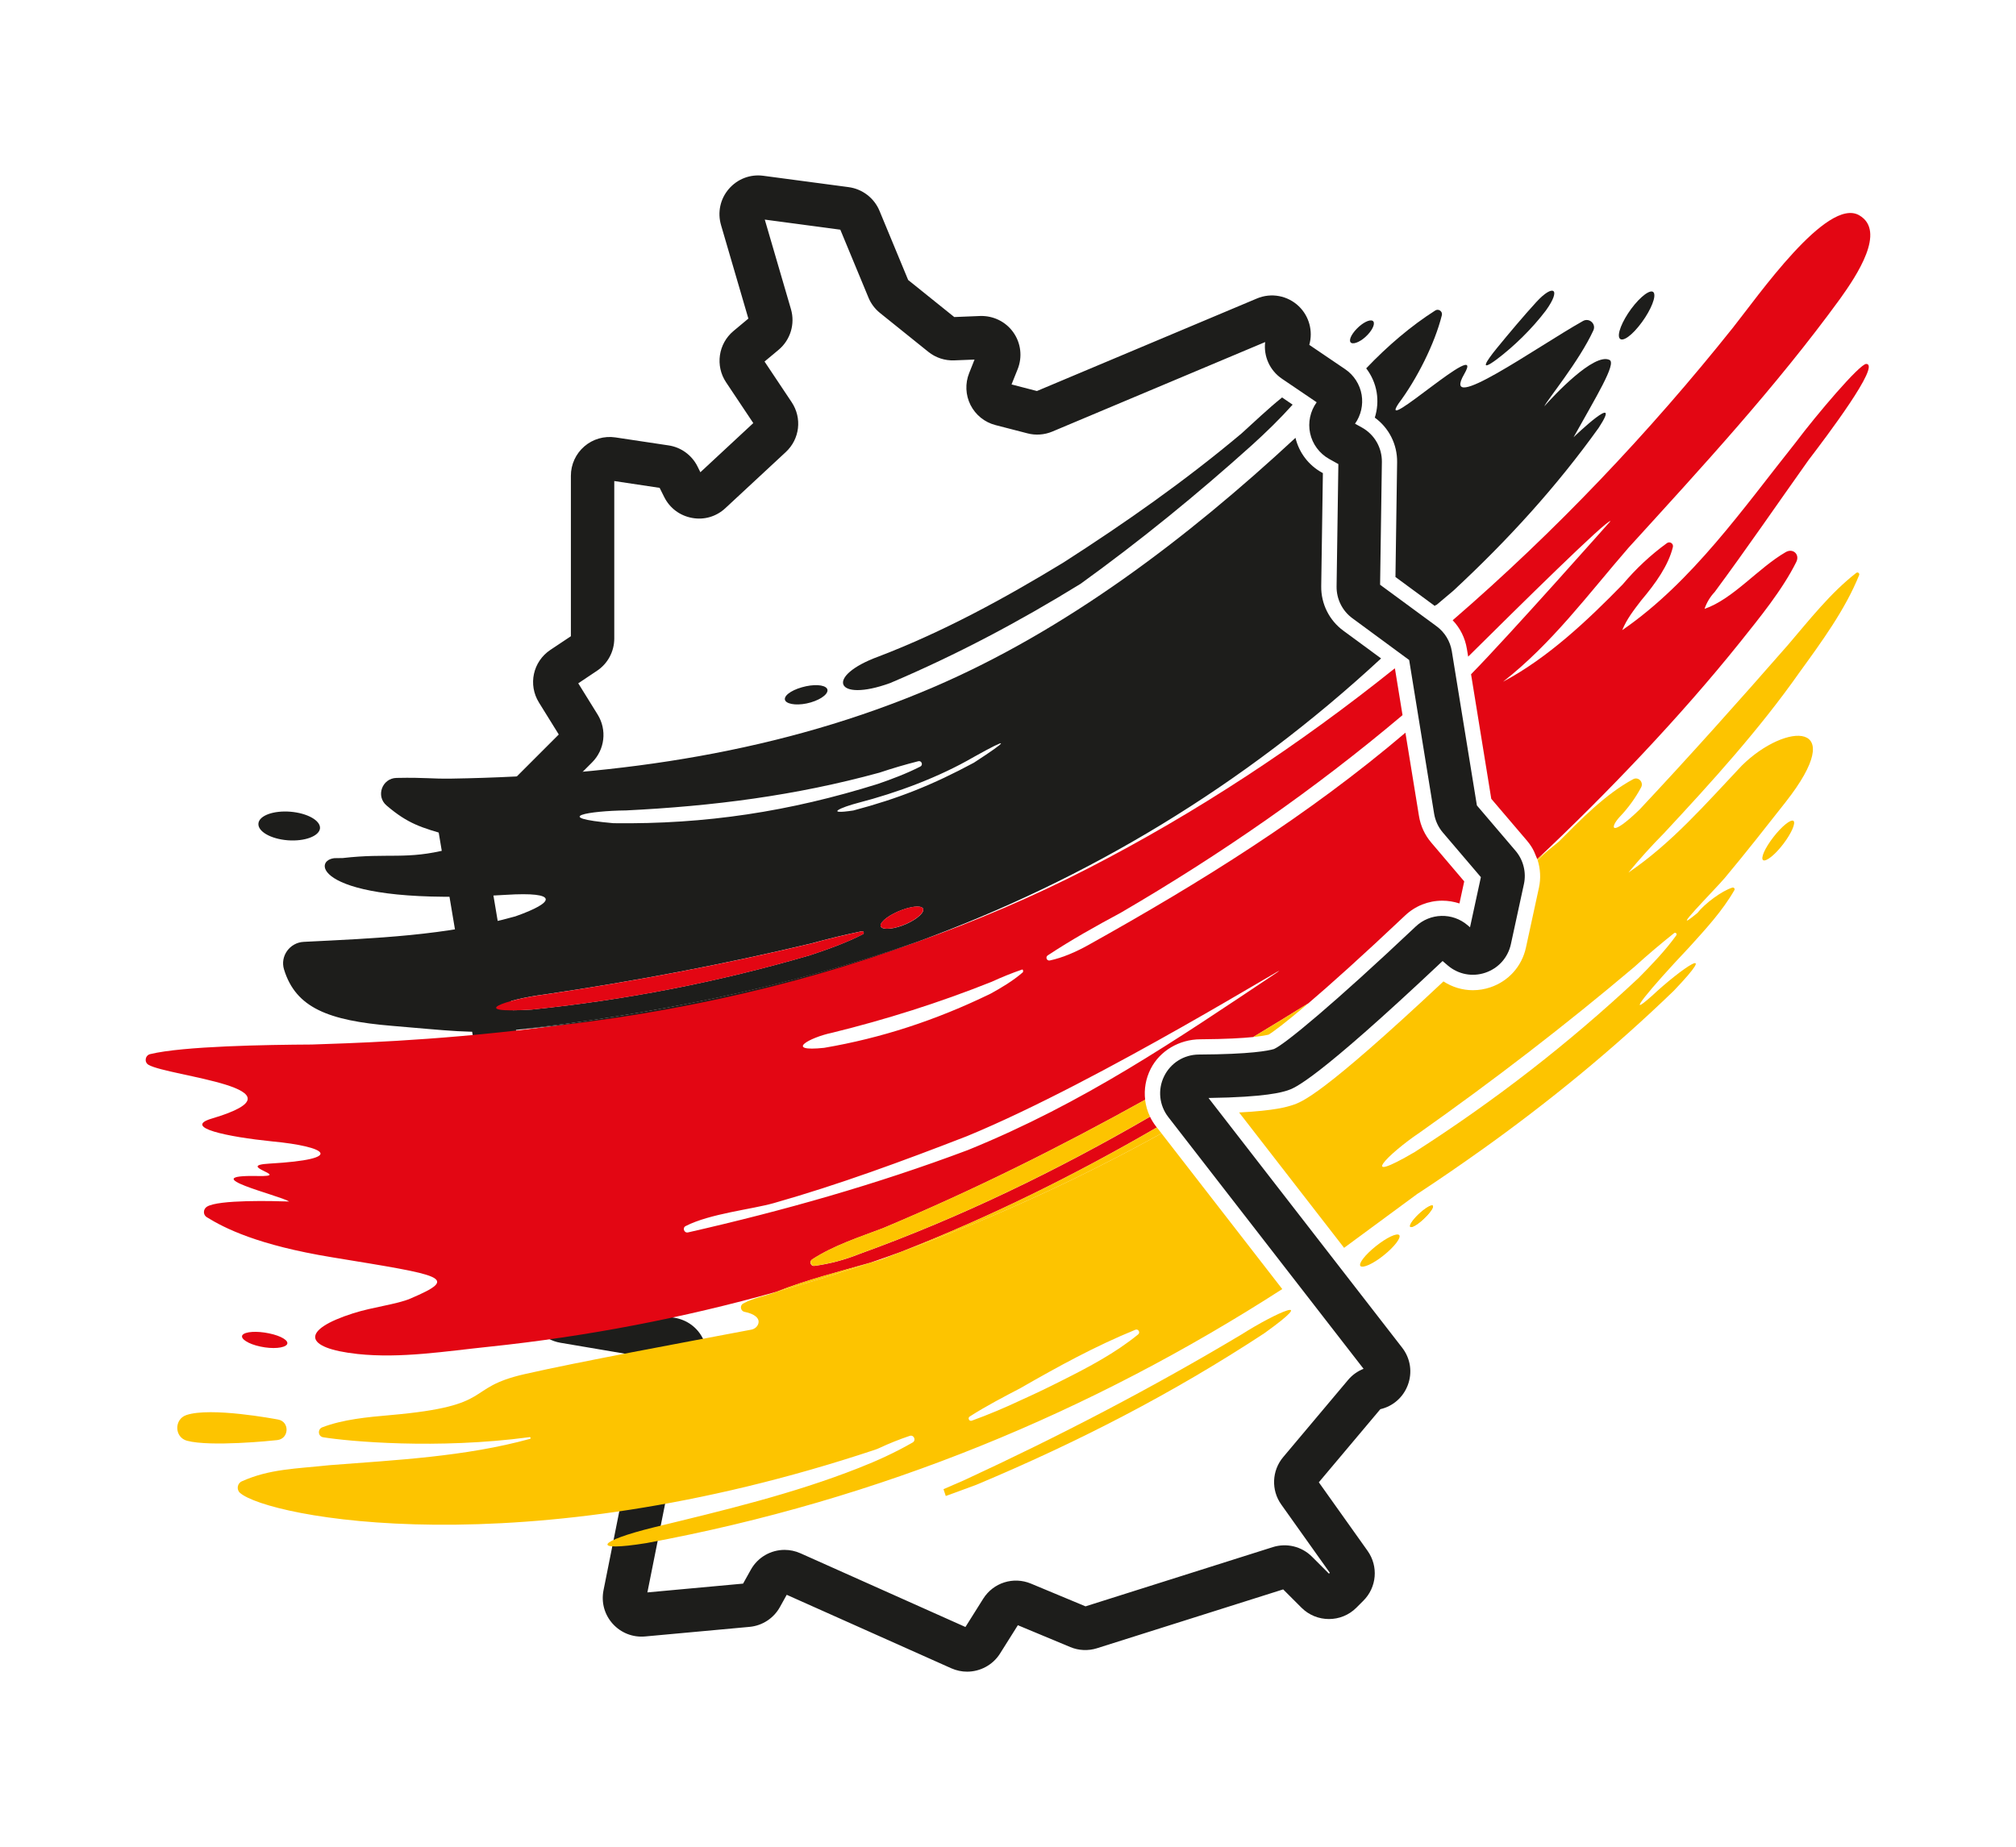 <?xml version="1.0" encoding="UTF-8"?>
<!-- Generator: Adobe Illustrator 25.3.0, SVG Export Plug-In . SVG Version: 6.00 Build 0)  -->
<svg xmlns="http://www.w3.org/2000/svg" xmlns:xlink="http://www.w3.org/1999/xlink" version="1.1" id="Ebene_1" x="0px" y="0px" viewBox="0 0 328.03 300.61" style="enable-background:new 0 0 328.03 300.61;" xml:space="preserve">
<style type="text/css">
	.st0{fill:#1D1D1B;}
	.st1{fill:#FDC400;}
	.st2{fill:#F7C200;}
	.st3{fill:#E30613;}
	.st4{fill:none;}
	.st5{fill:#1F1A17;}
</style>
<g>
	<g>
		<path class="st0" d="M157.36,272.07c-0.86,0-1.73-0.18-2.55-0.54l-26.8-11.97l-1.11,2c-1.01,1.82-2.86,3.03-4.94,3.22l-16.99,1.56    c-2,0.18-3.92-0.57-5.27-2.06c-1.35-1.5-1.89-3.48-1.5-5.46l6.06-30.32c0.11-0.55,0.29-1.08,0.54-1.59l2.8-5.59l-16.41-2.78    c-1.43-0.24-2.74-0.98-3.7-2.07l-7.87-9c-1.42-1.62-1.91-3.82-1.32-5.89l1.55-5.43l-1.7-1c-2.35-1.38-3.54-4.09-2.97-6.75    l2.84-13.36l-6.82-40.63c-0.31-1.84,0.2-3.7,1.41-5.12c1.2-1.42,2.96-2.23,4.82-2.23h5.97l7.52-7.52l-3.22-5.19    c-1.81-2.91-0.99-6.68,1.86-8.58l3.33-2.22V77.43c0-1.84,0.8-3.58,2.19-4.78c1.39-1.2,3.24-1.73,5.05-1.46l8.65,1.3    c2.03,0.3,3.79,1.58,4.71,3.42l0.47,0.95l8.61-8l-4.43-6.64c-1.79-2.69-1.27-6.28,1.21-8.35l2.42-2.02l-4.45-15.22    c-0.6-2.06-0.13-4.26,1.27-5.88c1.4-1.63,3.5-2.43,5.62-2.14l13.89,1.85c2.22,0.3,4.14,1.77,5,3.84l4.67,11.27l7.5,6.03l4.2-0.17    c2.14-0.07,4.17,0.91,5.41,2.66c1.24,1.75,1.5,3.99,0.71,5.99l-1,2.49l4.13,1.07l35.8-15.06c2.32-0.98,5-0.48,6.82,1.27    c1.69,1.63,2.33,4.05,1.7,6.28l5.84,3.96c1.42,0.96,2.4,2.49,2.68,4.18c0.27,1.64-0.12,3.34-1.08,4.69l1.12,0.62    c2.04,1.13,3.28,3.28,3.25,5.61l-0.29,19.98l9.18,6.75c1.34,0.98,2.22,2.43,2.49,4.07l4.08,25.1l6.29,7.38    c1.27,1.49,1.78,3.52,1.36,5.43l-2.12,9.77c-0.48,2.19-2.03,3.92-4.15,4.64c-2.12,0.72-4.4,0.28-6.11-1.17l-0.85-0.73    c-20.86,19.67-24.15,20.71-25.23,21.06c-0.88,0.28-3.45,1.1-12.86,1.23l31.51,40.64c1.36,1.75,1.7,4.04,0.91,6.11    c-0.75,1.98-2.41,3.43-4.46,3.9l-10.01,11.9l7.93,11.15c1.79,2.52,1.51,5.93-0.68,8.12l-1.14,1.14c-2.46,2.46-6.46,2.46-8.93,0    l-2.98-2.98l-30.3,9.58c-1.42,0.45-2.96,0.38-4.33-0.19l-8.54-3.56l-2.9,4.61C161.54,271,159.47,272.07,157.36,272.07z     M127.66,252.25c0.87,0,1.75,0.18,2.6,0.56l26.83,11.99l2.89-4.6c1.65-2.62,4.91-3.65,7.77-2.46l8.88,3.7l30.47-9.64    c2.25-0.71,4.69-0.12,6.37,1.55l2.77,2.77l0.14-0.14l-7.9-11.11c-1.67-2.34-1.54-5.52,0.31-7.72l10.56-12.56    c0.68-0.81,1.55-1.43,2.52-1.81l-31.77-40.97c-1.48-1.91-1.75-4.46-0.69-6.63c1.06-2.17,3.22-3.53,5.64-3.55    c8.5-0.04,11.38-0.63,12.25-0.9c1.75-0.77,9.69-7.31,23.06-19.94c2.34-2.21,5.96-2.31,8.42-0.22l0.41,0.35l1.77-8.16l-6.18-7.25    c-0.75-0.87-1.24-1.94-1.43-3.08l-4.06-25.01l-9.24-6.8c-1.64-1.2-2.6-3.14-2.57-5.18l0.29-19.91l-1.49-0.83    c-1.59-0.89-2.73-2.42-3.11-4.2c-0.37-1.75,0.02-3.58,1.07-5.03l-5.65-3.83c-1.99-1.35-3.01-3.66-2.73-5.97l-34.64,14.57    c-1.27,0.53-2.7,0.64-4.03,0.29l-5.22-1.35c-1.75-0.45-3.23-1.64-4.05-3.26c-0.82-1.62-0.9-3.51-0.23-5.19l0.88-2.21l-3.31,0.13    c-1.52,0.06-3.02-0.43-4.21-1.39l-7.87-6.33c-0.82-0.66-1.47-1.52-1.87-2.5l-4.58-11.05l-12.29-1.64l4.26,14.58    c0.7,2.41-0.09,5.01-2.02,6.62l-2.28,1.9l4.41,6.61c1.73,2.59,1.33,6.01-0.96,8.13l-9.83,9.13c-1.47,1.37-3.45,1.95-5.42,1.58    c-1.97-0.36-3.62-1.59-4.52-3.39l-0.75-1.5l-7.38-1.11v25.63c0,2.11-1.05,4.08-2.81,5.25l-3.05,2.04l3.15,5.08    c1.55,2.5,1.18,5.71-0.9,7.79l-8.17,8.17c-1.19,1.19-2.78,1.85-4.46,1.85h-5.38l6.7,39.89c0.13,0.79,0.12,1.58-0.05,2.36    l-2.76,12.96l1.73,1.02c2.48,1.46,3.66,4.41,2.87,7.17l-1.6,5.6l7.42,8.48l17.16,2.9c1.99,0.34,3.66,1.56,4.57,3.37    c0.91,1.8,0.92,3.87,0.02,5.68l-3.21,6.42l-5.84,29.22l15.57-1.43l1.26-2.26C123.31,253.43,125.44,252.25,127.66,252.25z     M108.6,221.49C108.6,221.49,108.61,221.49,108.6,221.49L108.6,221.49z"/>
	</g>
	<path class="st1" d="M125.01,208.28c-1.34,0.45-2.64,0.36-2.9-0.17c-0.24-0.54,0.68-1.32,2.03-1.76c1.35-0.44,2.62-0.36,2.88,0.17   C127.24,207.05,126.36,207.84,125.01,208.28z"/>
	<path class="st2" d="M124.13,206.35c-1.35,0.44-2.27,1.22-2.03,1.76c0.26,0.53,1.56,0.62,2.9,0.17c1.35-0.44,2.24-1.23,2.01-1.76   C126.76,205.99,125.48,205.91,124.13,206.35z"/>
	<path class="st3" d="M232.88,137.13c-1.04-1.22-1.73-2.71-1.99-4.3l-2.21-13.58c-15.87,13.5-33.22,24.31-51.65,34.59   c-1.85,1.03-4.11,2.04-6.21,2.48c-0.48,0.1-0.76-0.54-0.35-0.82c3.88-2.56,7.85-4.78,11.88-6.94c16.3-9.51,31.55-20.09,45.86-32.17   l-1.23-7.56l-0.05-0.04c-15.55,12.46-32.25,23.49-50.01,32.61c-8.97,4.61-18.19,8.52-27.59,11.85   C105.43,168.77,61.62,169.6,50.74,170c-7.35,0.04-20.95,0.26-26.3,1.56c-0.83,0.2-1.01,1.31-0.28,1.74   c3.25,1.9,26.88,3.83,10.3,8.75c-4.84,1.44,2.55,2.98,9.85,3.72c8.8,0.83,12.17,2.89-0.47,3.61c-5.78,0.33,3.87,2.14-1.89,2.02   c-10.64-0.21,3.51,3.14,5.1,4.15c-2.41-0.08-11.53-0.34-13.39,0.85c-0.62,0.4-0.65,1.31-0.02,1.7c2.9,1.79,8.26,4.54,20.39,6.53   c18.21,2.99,20.86,3.25,12.74,6.72c-2.17,0.93-6.1,1.37-9.3,2.39c-8.54,2.72-8.19,5.67,0.73,6.63c7.04,0.75,14.36-0.46,21.33-1.18   c15.98-1.67,31.62-4.69,46.82-8.95c4.91-1.95,10.09-3.24,15.17-4.7c1.71-0.58,3.42-1.19,5.11-1.8   c14.52-5.68,28.32-12.53,41.6-20.24l-0.11-0.14c-0.39-0.51-0.73-1.05-1-1.61c-15.07,8.73-30.68,16.34-47.29,22.34v0   c-2.42,0.97-4.86,1.61-7.33,1.94c-0.59,0.08-0.87-0.71-0.37-1.04c3.5-2.29,7.77-3.66,11.5-5.08c14.71-6.16,28.86-13.22,42.7-20.92   c-0.2-1.69,0.09-3.43,0.9-5.03c1.52-2.99,4.7-4.79,8.05-4.81c4.22-0.03,6.93-0.19,8.64-0.37c3-1.81,5.99-3.64,8.97-5.49   c3.54-3.02,8.65-7.59,15.75-14.3c1.64-1.55,3.79-2.4,6.04-2.4c0.95,0,1.89,0.16,2.79,0.45l0.78-3.59L232.88,137.13z M135.38,168.09   c8.75-2.15,17.38-4.87,25.98-8.3c1.65-0.76,3.29-1.42,4.94-1.99c0.17-0.06,0.25,0.34,0.1,0.47c-1.58,1.38-3.6,2.57-5.19,3.44   c-8.95,4.36-17.85,7.25-27.12,8.83l0,0C127.52,171.23,131.69,168.86,135.38,168.09z M207.75,158.3   c-16.67,11.14-31.4,21.2-50.25,28.87c-14.93,5.61-30.03,9.88-45.55,13.41c-0.63,0.14-0.96-0.74-0.39-1.03   c3.94-2.03,10.81-2.73,14.35-3.74c10.48-2.97,21.07-6.87,31.44-10.9C179.2,175.91,212.19,155.27,207.75,158.3z"/>
	<path class="st3" d="M42.37,219.16c1.99,0.43,3.9,0.25,4.32-0.34c0.39-0.6-0.91-1.4-2.91-1.81c-1.99-0.42-3.92-0.3-4.34,0.29   C39.07,217.88,40.38,218.74,42.37,219.16L42.37,219.16z"/>
	<path class="st1" d="M156.88,240.91c15.5-7.17,30.51-14.98,45.16-23.74c5.52-3.51,12.84-6.75,3.7-0.19l0,0   c-14.93,9.81-30.37,17.75-46.84,24.66c-1.63,0.6-3.31,1.23-5.01,1.84l-0.37-1.11C154.64,241.88,155.75,241.39,156.88,240.91z"/>
	<g>
		<path class="st4" d="M138.84,131.9L138.84,131.9c7.32-1.92,12.95-4.19,19.62-7.78c5.87-3.81,5.88-4.23-0.03-0.93    c-5.7,3.31-12.47,5.82-18.83,7.47C136.91,131.36,133.99,132.63,138.84,131.9z"/>
		<path class="st4" d="M99.81,133.98L99.81,133.98c15.01,0.19,28.68-1.9,43.02-6.39c3.13-1.08,6.94-2.55,9.51-4.38    c-3.13,0.67-6.21,1.51-9.25,2.54c-13.68,3.75-27.07,5.46-41.24,6.15C95.95,131.96,89.38,133.05,99.81,133.98z"/>
		<path class="st4" d="M165.98,225.94c-3.19,1.67-7.63,3.97-10.45,6.17c3.64-1.2,7.22-2.63,10.74-4.3h0    c2.43-1.09,4.69-2.2,6.71-3.23c4.87-2.46,10.05-5.2,14.13-9.11C179.52,218.36,173.02,221.91,165.98,225.94z"/>
		<path class="st4" d="M143.36,204.99c1.1-0.41,2.19-0.84,3.28-1.26c-1.7,0.62-3.4,1.22-5.11,1.8    C142.14,205.35,142.75,205.17,143.36,204.99z"/>
		<path class="st4" d="M262.05,84.79c-0.52-0.33-14.92,13.9-23.16,22.06l0.47,2.88C245.61,103.35,262.05,84.79,262.05,84.79z"/>
		<path class="st4" d="M149.34,153.24c9.4-3.32,18.61-7.23,27.59-11.85c17.75-9.12,34.46-20.15,50.01-32.61l-2.21-1.63    C202.31,127.92,177,143.11,149.34,153.24z"/>
		<path class="st4" d="M182.36,148.56c-4.59,2.46-9.09,4.99-13.49,8.03c2.51-0.13,5.78-1.29,8.16-2.75    c18.84-9.52,35.78-21.09,51.65-34.59l-0.47-2.86C213.91,128.47,198.66,139.05,182.36,148.56z"/>
		<path class="st3" d="M294.25,74.91c2.87-3.76,11.86-15.63,9.41-15.68c-1.06-0.02-8.13,8.32-11.46,12.76v0    c-8.5,10.66-16.85,22.73-28.24,30.57c0.73-1.8,1.84-3.21,3.08-4.83c2.4-2.84,4.43-5.72,5.16-8.69c0.14-0.56-0.49-0.98-0.96-0.65    c-2.63,1.91-5.03,4.14-7.2,6.72c-5.71,5.85-12.2,11.99-19.47,15.84c7.98-6.23,13.84-14.23,20.41-21.8    c11.98-13.16,23.93-26.11,34.42-40.51c2.75-3.84,7.55-11.04,3.12-13.6c-5.22-3.03-16.48,13.18-20.55,18.29    c-13.62,17.08-28.88,33.17-45.6,47.62c1.22,1.27,2.02,2.88,2.31,4.65l0.21,1.27c8.23-8.15,22.63-22.39,23.16-22.06    c0,0-16.44,18.56-22.69,24.93l3.29,20.27l5.84,6.85c1.14,1.37,1.28,2.19,1.64,2.97c11.24-10.57,23.26-23.15,33-35.31    c3.1-3.89,6.87-8.47,9.15-13.06c0.61-1.22-0.53-2.29-1.72-1.6c-4.5,2.6-8.51,7.6-13.21,9.24c0.34-1.01,0.89-1.94,1.66-2.76    C284.23,89.28,289.18,82.05,294.25,74.91z"/>
		<polygon class="st5" points="46.31,153.44 46.31,153.44 46.31,153.44   "/>
		<path class="st0" d="M224.72,107.16l-6.15-4.52c-2.29-1.68-3.63-4.38-3.59-7.22l0.27-18.42l-0.18-0.1    c-2.16-1.2-3.7-3.24-4.28-5.64c-17.74,16.45-37.36,31.33-58.93,40.59c-24.54,10.53-50.98,14.42-78.28,14.87    c-3.62,0.06-4.2-0.21-9.07-0.11c-2.33,0.05-3.4,2.96-1.62,4.48c3.49,2.99,5.68,3.62,10.16,4.89c1.13,0.32,1.1,1.92-0.03,2.22    c-6.89,1.78-9.79,0.59-17.25,1.45l-1.38,0.02c-3.93,0.47-2.32,7.88,27.89,5.97c8.71-0.55,8.13,1.19,1.58,3.5    c-11.21,3.15-22.84,3.57-34.44,4.15c-2.26,0.11-3.87,2.31-3.21,4.48c1.91,6.25,7.2,8.33,17.56,9.19    c8.95,0.74,13.03,1.32,19.43,0.74c22.68-2.48,44.9-6.94,66.15-14.45C177,143.11,202.31,127.92,224.72,107.16z M158.47,124.13    c-6.67,3.59-12.3,5.85-19.62,7.78l0,0c-4.85,0.73-1.94-0.54,0.77-1.24c6.36-1.65,13.13-4.16,18.83-7.47    C164.35,119.9,164.34,120.32,158.47,124.13z M101.86,131.9c14.18-0.7,27.56-2.4,41.24-6.15c2.09-0.7,4.2-1.32,6.33-1.86    c0.53-0.13,0.81,0.62,0.32,0.87c-2.2,1.13-4.73,2.08-6.92,2.83c-14.34,4.49-28.01,6.59-43.02,6.39l0,0    C89.38,133.05,95.95,131.96,101.86,131.9z M140.41,152.04c-2.64,1.38-6.01,2.57-8.66,3.44c-14.94,4.36-29.79,7.25-45.26,8.83l0,0    c-10.98,0.68-4.01-1.69,2.14-2.46c14.6-2.15,29.01-4.87,43.37-8.3c2.75-0.76,5.5-1.42,8.24-1.99    C140.53,151.51,140.67,151.91,140.41,152.04z M143.28,150.62c0.04-0.72,1.61-1.84,3.53-2.54c1.92-0.7,3.44-0.72,3.43,0    c-0.04,0.72-1.57,1.89-3.48,2.58v0C144.84,151.35,143.27,151.32,143.28,150.62z"/>
		<path class="st0" d="M83.19,167.69c23.23-2.09,45.36-6.84,66.15-14.45C128.09,160.75,105.87,165.21,83.19,167.69z"/>
		<path class="st0" d="M266.6,53.16c1.58-1.91,2.75-4.31,2.57-5.29c-0.15-0.99-1.6-0.22-3.2,1.69c-1.59,1.91-2.72,4.25-2.54,5.25    C263.62,55.8,265.03,55.09,266.6,53.16z"/>
		<path class="st0" d="M202.01,70.55c-9.22,7.74-18.89,14.53-29.02,21.03c-9.6,5.84-19.52,11.25-30.03,15.27    c-8.82,3.22-7.07,7.57,1.88,4.32l0,0c10.83-4.6,20.97-9.98,30.98-16.15c9.74-7.03,18.93-14.52,27.86-22.55    c2.33-2.11,4.56-4.28,6.65-6.61l-1.72-1.17C206.31,66.54,204.09,68.67,202.01,70.55z"/>
		<path class="st0" d="M243.55,58.48c2.83-2.14,5.74-4.98,7.99-7.95l0,0c2.57-3.56,1.2-4.4-1.58-1.35    c-1.95,2.13-4.44,5.08-6.38,7.46C241.84,58.77,240.57,60.69,243.55,58.48z"/>
		<path class="st0" d="M46.82,136.76L46.82,136.76c2.75,0.21,5.12-0.67,5.25-1.95c0.08-1.28-2.07-2.47-4.81-2.7    c-2.75-0.22-5.08,0.62-5.21,1.9C41.91,135.3,44.02,136.54,46.82,136.76z"/>
		<path class="st0" d="M223.34,52.21c-0.5-0.26-1.64,0.32-2.59,1.31c-0.96,0.99-1.37,2-0.88,2.29c0.5,0.26,1.7-0.3,2.64-1.3v0    C223.46,53.52,223.82,52.49,223.34,52.21z"/>
		<path class="st3" d="M140.25,151.57c-2.74,0.57-5.49,1.23-8.24,1.99c-14.36,3.43-28.77,6.14-43.37,8.3    c-6.15,0.77-13.12,3.14-2.14,2.46l0,0c15.47-1.58,30.32-4.47,45.26-8.83c2.65-0.87,6.02-2.06,8.66-3.44    C140.67,151.91,140.53,151.51,140.25,151.57z"/>
		<path class="st1" d="M30.34,230.3c-2.04,0.68-1.98,3.64,0.1,4.19c3.79,1.01,13.76,0,14.68-0.11c1.95-0.23,2.04-3.03,0.1-3.35    C44.72,230.94,34.31,228.97,30.34,230.3z"/>
		<path class="st1" d="M212.9,163.28c-2.98,1.86-5.97,3.69-8.97,5.49c1.4-0.14,2.14-0.29,2.47-0.37    C207.03,168.04,209.02,166.59,212.9,163.28z"/>
		<path class="st1" d="M143.63,199.9c-3.71,1.41-7.97,2.78-11.46,5.05c-0.51,0.33-0.22,1.14,0.38,1.06    c2.45-0.33,4.88-0.97,7.28-1.93v0c16.61-6,32.22-13.61,47.29-22.34c-0.42-0.88-0.68-1.8-0.8-2.75    C172.49,186.68,158.34,193.74,143.63,199.9z"/>
		<path class="st1" d="M288.55,136.25c-1.37,1.77-2.12,3.44-1.66,3.75c0.47,0.28,1.93-0.87,3.26-2.62c1.34-1.75,2.08-3.45,1.67-3.78    C291.38,133.3,289.92,134.48,288.55,136.25z"/>
		<path class="st2" d="M233.11,196.21c-0.28-0.15-1.32,0.49-2.32,1.45c-1,0.96-1.57,1.86-1.29,2.03c0.29,0.15,1.31-0.48,2.29-1.44    C232.78,197.3,233.38,196.38,233.11,196.21z"/>
		<path class="st1" d="M223.87,202.82c-1.75,1.4-2.87,2.84-2.5,3.24c0.39,0.38,2.08-0.38,3.79-1.76c1.72-1.38,2.85-2.85,2.52-3.28    C227.31,200.62,225.62,201.42,223.87,202.82z"/>
		<path class="st1" d="M233.11,196.21c-0.28-0.15-1.32,0.49-2.32,1.45c-1,0.96-1.57,1.86-1.29,2.03c0.29,0.15,1.31-0.48,2.29-1.44    C232.78,197.3,233.38,196.38,233.11,196.21z"/>
		<path class="st1" d="M146.64,203.73c-1.09,0.43-2.18,0.85-3.28,1.26c-0.61,0.18-1.22,0.36-1.83,0.54c-5,1.71-10.06,3.27-15.17,4.7    c-1.86,0.74-3.68,0.95-5.44,1.93c-0.59,0.33-0.43,1.22,0.23,1.35c1.5,0.29,2.61,1.01,2.2,2.03c-0.19,0.47-0.64,0.78-1.13,0.87    c-11.24,2.14-27.9,5.19-36.84,7.23c-10.09,2.3-4.44,5.15-21.83,6.67c-3.85,0.34-7.72,0.7-11.11,1.99c-0.8,0.31-0.7,1.48,0.14,1.62    c4.13,0.67,18.53,2,33.6-0.02c0.17-0.02,0.23,0.23,0.06,0.28c-10.56,2.9-21.73,3.44-32.58,4.28c-5.58,0.6-9.78,0.6-14.31,2.63    c-0.74,0.33-0.91,1.34-0.3,1.88c4.48,3.95,45.59,12.21,103.33-7.02c0.24-0.08,0.47-0.17,0.7-0.28c1.64-0.77,3.29-1.42,4.95-1.98    c0.67-0.22,1.08,0.73,0.47,1.08c-2.82,1.62-5.76,2.97-8.78,4.15c-10.74,4.24-22.06,6.92-33.25,9.64    c-9.3,2.28-10.54,4.08-1.27,2.58c38.03-7.03,72.37-21.33,103.44-41.34l-19.65-25.34C175.41,191.97,161.26,198.43,146.64,203.73z     M166.27,227.81L166.27,227.81c-2.68,1.27-5.39,2.41-8.14,3.41c-0.43,0.16-0.73-0.44-0.34-0.68c2.61-1.68,5.77-3.32,8.2-4.59    c6.3-3.61,12.16-6.83,18.75-9.53c0.47-0.19,0.85,0.44,0.45,0.76c-3.72,3.04-8.07,5.33-12.21,7.41    C170.95,225.62,168.7,226.72,166.27,227.81z"/>
		<path class="st1" d="M146.64,203.73c14.62-5.3,28.77-11.76,42.35-19.27l-0.75-0.97C174.96,191.2,161.16,198.04,146.64,203.73z"/>
		<path class="st1" d="M250.19,139.98c0.58-0.54,1.15-1.08,1.73-1.62c-0.59,0.48-1.19,0.97-1.78,1.45    C250.15,139.87,250.17,139.92,250.19,139.98z"/>
		<path class="st1" d="M126.36,210.23c5.11-1.43,10.16-3,15.17-4.7C136.44,206.99,131.26,208.28,126.36,210.23z"/>
		<path class="st3" d="M146.75,150.65c1.91-0.69,3.44-1.86,3.48-2.58c0.01-0.72-1.51-0.7-3.43,0c-1.91,0.7-3.49,1.83-3.53,2.54    C143.27,151.32,144.84,151.35,146.75,150.65L146.75,150.65z"/>
		<path class="st0" d="M256.04,71.17c3.6-6.48,7.03-12.02,5.85-12.59c-2.53-1.23-9.15,5.9-10.61,7.55    c0.46-1.03,5.67-7.33,7.98-12.35c0.49-1.05-0.66-2.11-1.68-1.54c-7.55,4.24-23.32,15.53-19.33,8.64    c3.71-6.41-14.32,10.24-10.69,4.8c2.97-3.95,5.9-9.75,7.05-14.38c0.15-0.62-0.54-1.11-1.07-0.77c-3.92,2.49-7.78,5.78-11.24,9.42    c0.87,1.13,1.46,2.47,1.7,3.89c0.23,1.38,0.12,2.8-0.3,4.13c2.3,1.67,3.67,4.36,3.63,7.25l-0.27,18.69l6.4,4.71    c0.05-0.06,0.11-0.11,0.17-0.17l0.05,0.05c0.95-0.79,1.89-1.59,2.8-2.36c8.91-8.28,16.77-16.91,23.66-26.53v0    C264.19,63.39,256.18,71,256.04,71.17z"/>
		<path class="st1" d="M230.66,194.28c0.07-0.04,0.15-0.09,0.22-0.13c3.42-2.26,6.78-4.56,10.08-6.92h0.01v0    c11.07-7.9,21.48-16.42,31.38-25.98v0c7.77-8.14,1.17-3.6-3.6,0.87c-4.59,4.07-0.42-1.05,6.1-7.94c2.65-2.93,5.39-5.88,7.36-9.31    c0.13-0.22-0.09-0.48-0.33-0.41c-1.7,0.52-4.5,2.6-5.69,4.13c-5.22,4.31,2.93-3.89,4.43-5.67c3.42-4.09,6.68-8.25,9.91-12.36    c10.49-13.34,0.11-13.09-7.11-5.96c-5.8,6.14-11.42,12.65-18.46,17.42c1.85-2.24,3.79-4.39,5.81-6.43    c7.75-8.33,15.47-16.83,22.03-26.16v0c3.52-4.86,7.44-10.19,9.71-15.84c0.11-0.28-0.23-0.54-0.47-0.35    c-4.19,3.25-7.62,7.64-11.11,11.72c-7.93,9.07-15.94,18.04-24.18,26.83c-4.76,4.59-4.82,2.92-3.24,1.2    c1.39-1.45,2.59-3.1,3.52-4.84c0.45-0.85-0.45-1.79-1.3-1.33c-4.56,2.46-8.6,6.66-12.09,10.16c-0.57,0.47-1.14,0.93-1.71,1.4    c-0.57,0.54-1.15,1.08-1.73,1.62c0.44,1.43,0.53,2.96,0.21,4.45l-2.12,9.77c-0.66,3.05-2.83,5.47-5.79,6.47    c-0.92,0.31-1.88,0.47-2.84,0.47c-1.7,0-3.36-0.5-4.79-1.43c-19.87,18.63-23.06,19.64-24.61,20.14c-0.84,0.27-2.8,0.89-8.64,1.19    l17.08,22.03 M265.94,157.36c2.11-1.92,4.27-3.75,6.46-5.49c0.23-0.18,0.53,0.11,0.36,0.35c-1.73,2.43-4.2,5-6.17,6.98    c-11.36,10.63-23.31,19.91-36.4,28.3h0c-9.49,5.56-4.34,0.3,0.8-3.16C243.04,175.82,254.67,166.89,265.94,157.36z"/>
	</g>
	<path class="st0" d="M134.57,112.08c-0.43-0.67-2.23-0.76-4.1-0.22c-1.87,0.53-3.09,1.49-2.69,2.18c0.43,0.67,2.29,0.83,4.15,0.28   v0C133.8,113.77,134.96,112.76,134.57,112.08z"/>
</g>
</svg>